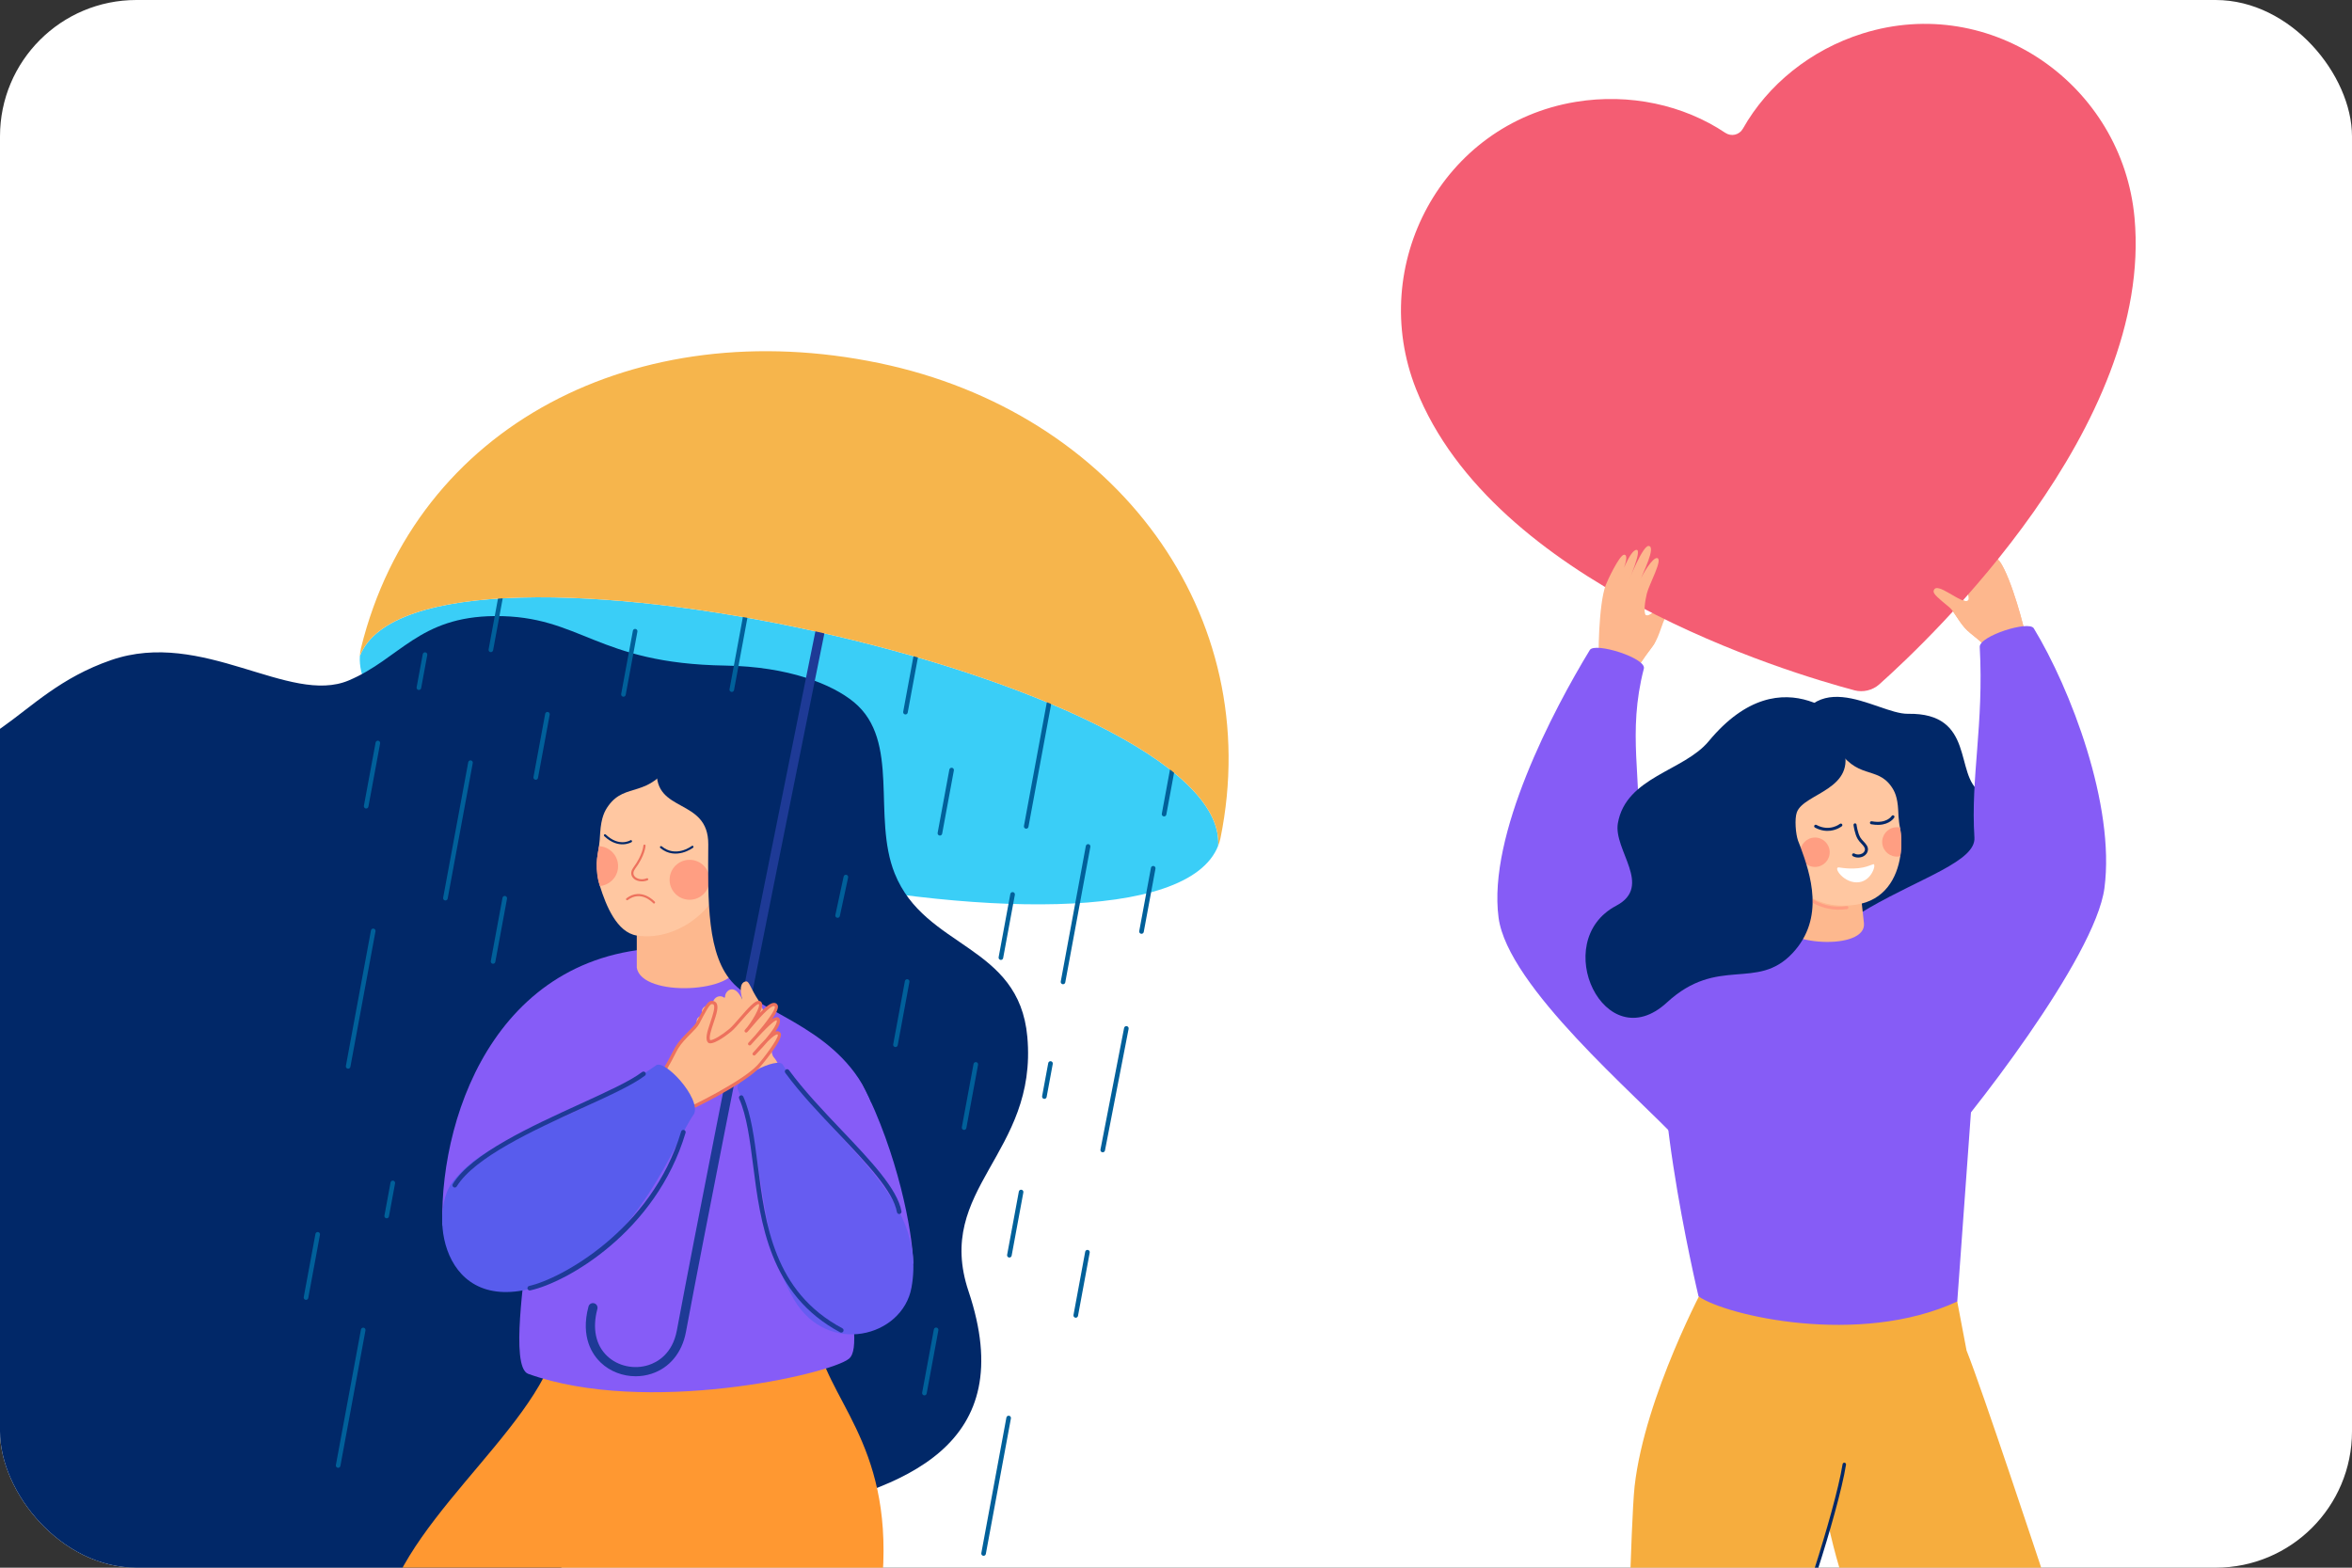<svg width="690" height="460" viewBox="0 0 690 460" fill="none" xmlns="http://www.w3.org/2000/svg">
<rect x="0" y="0" width="690" height="460" fill="#333333" stroke="none"/>
<g clip-path="url(#clip0_106_415)">
<rect width="690" height="460" rx="40" fill="white"/>
<g clip-path="url(#clip1_106_415)">
<path d="M105.578 192.47C102.507 240.812 339.735 293.274 357.37 248.153C360.441 199.811 123.214 147.349 105.578 192.47Z" fill="#3ACEF7"/>
<path d="M-117.896 259.986V478.685H152.081C149.918 430.141 314.466 469.318 284.146 378.922C274.002 348.679 304.489 338.614 301.381 304.206C298.924 276.992 271.381 278.447 262.479 256.304C255.782 239.648 264.26 217.404 250.531 206.044C244.147 200.762 231.313 195.584 212.835 195.299C174.742 194.711 170.504 180.61 145.206 180.774C122.848 180.92 117.313 193.303 102.335 199.647C84.841 207.055 59.506 184.383 32.584 193.694C3.023 203.917 -0.675 227.218 -36.269 221.458C-104.406 210.431 -117.896 259.986 -117.896 259.986Z" fill="#012868"/>
<path d="M111.93 478.686L256.797 478.425C265.735 431.427 247.355 416.228 241.012 398.267C238.369 390.787 165.908 383.253 163.408 394.094C157.345 420.392 114.204 448.868 111.93 478.686Z" fill="#FF9831"/>
<path d="M154.207 368.527C154.334 372.694 149.475 401.152 154.965 403.124C189.453 415.508 243.218 403.318 249.012 398.726C252.194 396.205 249.822 385.985 248.822 368.506C248.1 355.878 268.041 373.492 267.943 370.571C267.31 351.659 251.12 280.528 201.156 278.182C147.296 275.654 129.13 325.582 129.752 358.926C129.872 365.389 153.969 360.737 154.207 368.527Z" fill="#865CF7"/>
<path d="M211.035 250.935L216.015 283.027C216.927 291.305 188.136 292.858 186.811 283.898V271.102L211.035 250.935Z" fill="#FDB88E"/>
<path d="M175.733 248.293C175.461 250.016 175.113 251.575 175.072 253.289C175.021 255.517 175.319 257.807 175.996 259.984C177.795 265.773 180.995 273.593 186.811 274.513C199.257 276.481 213.759 265.36 213.325 250.126C212.947 236.832 202.106 215.541 197.438 222.999C190.193 234.573 183.55 229.35 178.464 236.453C177.399 237.941 176.374 239.835 176.073 244.373C175.976 245.83 175.918 247.105 175.733 248.293Z" fill="#FFC7A1"/>
<path d="M202.304 264.009C205.542 264.009 208.168 261.386 208.168 258.15C208.168 254.914 205.542 252.291 202.304 252.291C199.065 252.291 196.439 254.914 196.439 258.15C196.439 261.386 199.065 264.009 202.304 264.009Z" fill="#FF9E82"/>
<path d="M175.072 253.288C175.022 255.517 175.201 257.801 175.996 259.983C178.698 259.736 180.955 257.637 181.288 254.837C181.67 251.623 179.374 248.71 176.157 248.328C176.011 248.311 175.872 248.301 175.733 248.293C175.461 250.015 175.114 251.575 175.072 253.288Z" fill="#FF9E82"/>
<path d="M183.678 263.97C183.687 263.991 183.699 264.01 183.713 264.029C183.82 264.17 184.021 264.198 184.163 264.092C188.087 261.137 191.475 264.853 191.618 265.012C191.736 265.144 191.939 265.156 192.071 265.039C192.203 264.921 192.217 264.718 192.098 264.586C192.059 264.543 188.178 260.266 183.776 263.58C183.653 263.673 183.616 263.836 183.678 263.97Z" fill="#ED715D"/>
<path d="M185.368 257.063C185.435 257.208 185.519 257.349 185.623 257.483C186.476 258.594 188.345 258.95 189.969 258.309C190.134 258.245 190.215 258.058 190.15 257.893C190.09 257.719 189.898 257.648 189.733 257.713C188.176 258.327 186.715 257.851 186.132 257.092C185.666 256.491 185.736 255.73 186.314 254.951C189.245 250.998 189.385 248.258 189.39 248.143C189.397 247.967 189.259 247.817 189.082 247.81C188.905 247.803 188.756 247.941 188.748 248.117C188.747 248.144 188.599 250.793 185.798 254.569C185.166 255.422 185.019 256.307 185.368 257.063Z" fill="#ED715D"/>
<path d="M193.637 248.722C193.657 248.765 193.686 248.804 193.724 248.836C198.236 252.551 203.276 248.782 203.327 248.743C203.467 248.636 203.492 248.43 203.386 248.294C203.279 248.153 203.078 248.127 202.937 248.234C202.747 248.378 198.247 251.729 194.133 248.341C193.996 248.228 193.794 248.248 193.681 248.385C193.6 248.483 193.587 248.614 193.637 248.722Z" fill="#002869"/>
<path d="M177.188 245.237C177.204 245.272 177.228 245.306 177.258 245.335C181.504 249.367 185.228 247.134 185.265 247.11C185.416 247.017 185.469 246.821 185.369 246.67C185.276 246.519 185.078 246.472 184.928 246.565C184.793 246.648 181.574 248.549 177.701 244.87C177.572 244.748 177.369 244.753 177.246 244.882C177.153 244.979 177.134 245.121 177.188 245.237Z" fill="#002869"/>
<path d="M193.1 212.836C193.1 212.836 216.496 194.576 241.069 225.086C249.141 235.108 255.744 323.83 255.744 323.83C247.181 302.207 224.472 297.882 215.388 288.8C207.222 280.636 207.703 264.008 207.784 247.748C207.854 233.953 191.82 238.776 192.705 225.83C193.686 211.478 193.1 212.836 193.1 212.836Z" fill="#012868"/>
<path d="M186.484 403.828C182.711 403.828 178.995 402.433 176.27 399.852C173.878 397.585 170.227 392.431 172.643 383.369C172.836 382.65 173.577 382.218 174.294 382.415C175.014 382.605 175.442 383.344 175.251 384.064C173.726 389.781 174.747 394.693 178.127 397.896C181.269 400.872 186.041 401.912 190.286 400.535C192.823 399.713 197.274 397.301 198.569 390.378C209.846 330.158 241.616 173.365 241.935 171.789C242.084 171.059 242.798 170.586 243.526 170.735C244.257 170.882 244.729 171.594 244.581 172.324C244.261 173.9 212.494 330.674 201.223 390.873C200.089 396.931 196.405 401.388 191.118 403.101C189.607 403.589 188.04 403.828 186.484 403.828Z" fill="#1E3A96"/>
<path d="M227.069 310.308C225.899 309.042 226.529 306.25 225.983 303.954C225.203 299.93 223.667 295.302 222.591 293.669C220.18 290.013 219.803 287.888 218.908 287.97C217.059 288.137 216.999 290.656 217.782 293.289C217.573 292.804 217.314 292.427 217.016 291.956C215.011 288.787 212.71 290.831 212.701 292.509C212.7 292.653 212.564 292.827 212.45 292.74C210.831 291.515 208.525 293.212 209.293 295.294C209.35 295.436 209.216 295.37 209.091 295.297C207.535 294.504 205.035 295.532 206.208 298.132C206.156 298.01 203.441 298.209 204.74 301.002C204.869 301.277 205.045 301.574 205.247 301.876C203.762 308.675 215.877 312.433 218.264 321.14L229.644 315.457C229.644 315.458 228.346 311.689 227.069 310.308Z" fill="#FDB98D"/>
<path d="M216.467 319.755C224.663 337.551 222.066 362.838 232.906 381.285C242.752 398.04 264.779 392.368 267.403 377.799C272.274 350.756 243.966 335.659 229.637 312.396C228.121 309.935 214.979 316.523 216.467 319.755Z" fill="#665CF1"/>
<path d="M198.54 307.422C200.387 304.356 203.782 301.959 204.719 300.171C206.818 296.168 207.871 294.159 208.798 294.15C212.55 294.114 206.149 303.981 208.134 305.647C209.286 305.925 212.298 303.919 214.246 302.29C216.58 300.338 221.724 292.967 222.959 294.302C223.995 295.422 220.387 300.909 218.891 302.504C220.46 300.857 226.483 292.891 227.706 295.133C228.602 296.777 220.962 305.197 219.917 306.289C220.446 305.785 227.489 297.446 228.275 299.169C229.186 301.166 222.278 308.149 221.233 309.241C221.908 308.609 227.738 301.262 228.626 303.461C229.176 304.823 223.473 311.892 222.43 312.986C217.829 317.807 202.374 325.488 200.291 326.098L192.465 319.266C192.465 319.266 194.27 315.118 195.369 313.281C196.742 310.983 197.848 308.571 198.54 307.422Z" fill="#FDB98D"/>
<path d="M200.291 326.569C200.178 326.569 200.067 326.53 199.98 326.453L192.154 319.622C191.999 319.487 191.949 319.267 192.031 319.079C192.106 318.909 193.861 314.882 194.963 313.039C195.752 311.719 196.468 310.332 197.042 309.219C197.473 308.381 197.842 307.668 198.135 307.178C199.171 305.462 200.648 303.977 201.951 302.668C203 301.614 203.907 300.704 204.299 299.954C206.624 295.523 207.583 293.691 208.792 293.68C208.802 293.68 208.81 293.68 208.817 293.68C209.549 293.68 209.937 294.001 210.136 294.273C210.935 295.371 210.185 297.601 209.318 300.184C208.699 302.023 207.862 304.514 208.361 305.204C208.372 305.205 208.384 305.205 208.394 305.205C209.308 305.205 211.707 303.798 213.943 301.928C214.711 301.286 215.82 300.005 216.996 298.649C219.668 295.563 221.376 293.689 222.56 293.67C222.853 293.69 223.113 293.773 223.305 293.982C223.861 294.583 223.562 295.831 222.921 297.209C224.647 295.399 226.19 294.144 227.197 294.275C227.597 294.315 227.916 294.534 228.121 294.909C228.526 295.653 227.737 297.254 226.522 299.041C227.185 298.594 227.681 298.42 228.052 298.474C228.347 298.519 228.578 298.697 228.704 298.973C228.957 299.529 228.973 300.488 227.474 302.7C227.764 302.592 228.023 302.556 228.25 302.596C228.62 302.658 228.909 302.903 229.063 303.284C229.825 305.168 222.845 313.235 222.773 313.311C218.03 318.281 202.388 325.977 200.424 326.551C200.381 326.564 200.336 326.569 200.291 326.569ZM193.036 319.139L200.398 325.565C203.08 324.575 217.712 317.247 222.089 312.661C223.81 310.854 228.477 304.62 228.187 303.634C228.146 303.536 228.115 303.529 228.093 303.526C227.642 303.453 226.682 304.141 225.231 305.585C224.317 306.657 223.183 307.902 221.782 309.35L221.71 309.427C221.644 309.498 221.592 309.55 221.555 309.586C221.368 309.761 221.077 309.756 220.896 309.573C220.717 309.391 220.715 309.099 220.891 308.915L221.064 308.737C221.201 308.585 221.398 308.359 221.641 308.08C222.706 306.862 223.678 305.792 224.549 304.928C228.022 300.85 227.982 299.663 227.846 299.365C227.843 299.364 227.839 299.364 227.837 299.364C227.523 299.364 226.286 300.035 222.164 304.519C221.392 305.396 220.764 306.076 220.459 306.403C220.356 306.516 220.283 306.594 220.244 306.63C220.056 306.805 219.763 306.803 219.583 306.622C219.402 306.442 219.398 306.148 219.576 305.963C219.629 305.908 219.683 305.851 219.737 305.794C219.852 305.669 220.018 305.484 220.226 305.251C220.724 304.694 221.196 304.174 221.64 303.692C224.621 300.26 227.699 296.107 227.291 295.359C227.224 295.236 227.16 295.218 227.101 295.213C225.884 295.049 222.144 299.438 220.566 301.298C220.002 301.962 219.535 302.511 219.234 302.829C219.052 303.016 218.755 303.025 218.567 302.847C218.377 302.668 218.369 302.371 218.546 302.181C220.464 300.137 223.217 295.275 222.612 294.622C221.969 294.384 219.09 297.671 217.71 299.266C216.509 300.652 215.376 301.961 214.549 302.652C214.36 302.811 209.851 306.549 208.023 306.105C207.952 306.088 207.886 306.055 207.83 306.008C206.687 305.05 207.491 302.655 208.423 299.884C209.073 297.945 209.885 295.532 209.373 294.827C209.307 294.738 209.204 294.634 208.803 294.622C208.158 294.628 206.893 297.043 205.14 300.384C204.676 301.269 203.725 302.226 202.621 303.333C201.356 304.604 199.921 306.045 198.945 307.665C198.659 308.14 198.3 308.837 197.881 309.65C197.3 310.776 196.578 312.176 195.775 313.523C194.877 315.022 193.479 318.14 193.036 319.139Z" fill="#ED715D"/>
<path d="M203.623 326.846C197.968 334.667 187.215 365.734 161.715 376.129C129.842 389.123 125.509 356.157 132.745 346.848C144.268 332.027 163.899 332.421 192.33 312.708C194.638 310.331 205.712 322.176 203.623 326.846Z" fill="#585CED"/>
<path d="M133.416 348.448C133.296 348.448 133.174 348.417 133.064 348.349C132.746 348.154 132.647 347.739 132.842 347.422C138.342 338.481 155.931 330.444 170.064 323.987C178.028 320.347 184.906 317.205 188.374 314.561C188.669 314.336 189.094 314.392 189.32 314.688C189.547 314.984 189.489 315.408 189.194 315.633C185.605 318.368 178.663 321.54 170.625 325.213C156.659 331.593 139.277 339.535 133.992 348.128C133.864 348.334 133.643 348.448 133.416 348.448Z" fill="#1E3A96"/>
<path d="M155.406 378.651C155.095 378.651 154.816 378.435 154.748 378.119C154.669 377.756 154.9 377.396 155.264 377.319C164.126 375.401 191.151 361.103 199.826 332.018C199.934 331.663 200.304 331.463 200.666 331.564C201.023 331.67 201.226 332.046 201.12 332.402C192.442 361.495 166.192 376.333 155.55 378.635C155.502 378.646 155.454 378.651 155.406 378.651Z" fill="#1E3A96"/>
<path d="M246.802 391.022C246.694 391.022 246.586 390.997 246.485 390.943C225.774 379.897 223.087 358.803 220.927 341.854C219.981 334.432 219.087 327.422 216.832 322.333C216.68 321.993 216.834 321.594 217.176 321.444C217.512 321.294 217.914 321.447 218.065 321.787C220.401 327.057 221.307 334.162 222.266 341.684C224.496 359.192 227.025 379.036 247.12 389.753C247.45 389.928 247.573 390.337 247.398 390.665C247.277 390.893 247.043 391.022 246.802 391.022Z" fill="#1E3A96"/>
<path d="M263.795 356.223C263.475 356.223 263.191 355.994 263.133 355.667C262.036 349.504 254.231 341.29 245.967 332.593C240.473 326.814 234.795 320.837 230.369 314.794C230.149 314.494 230.213 314.072 230.515 313.853C230.814 313.631 231.236 313.697 231.457 313.999C235.833 319.973 241.482 325.916 246.944 331.665C255.352 340.513 263.293 348.869 264.461 355.43C264.527 355.798 264.282 356.148 263.916 356.212C263.874 356.219 263.835 356.223 263.795 356.223Z" fill="#1E3A96"/>
<path d="M144.646 282.798C144.605 282.798 144.564 282.794 144.523 282.786C144.157 282.719 143.914 282.368 143.982 282.002L147.416 263.445C147.484 263.078 147.832 262.833 148.202 262.904C148.568 262.972 148.811 263.324 148.743 263.69L145.309 282.246C145.249 282.572 144.965 282.798 144.646 282.798Z" fill="#01609A"/>
<path d="M107.42 237.238C107.379 237.238 107.338 237.235 107.296 237.227C106.93 237.159 106.688 236.808 106.756 236.442L110.19 217.883C110.257 217.517 110.607 217.273 110.976 217.343C111.342 217.411 111.585 217.762 111.517 218.128L108.082 236.686C108.023 237.011 107.739 237.238 107.42 237.238Z" fill="#01609A"/>
<path d="M89.771 381.413C89.73 381.413 89.689 381.409 89.648 381.401C89.282 381.334 89.039 380.982 89.107 380.616L92.541 362.058C92.609 361.691 92.959 361.449 93.328 361.519C93.694 361.586 93.936 361.937 93.868 362.303L90.434 380.861C90.374 381.186 90.09 381.413 89.771 381.413Z" fill="#01609A"/>
<path d="M275.738 245.176C275.697 245.176 275.655 245.172 275.614 245.165C275.248 245.097 275.006 244.745 275.074 244.379L278.508 225.822C278.575 225.455 278.93 225.209 279.293 225.281C279.66 225.349 279.902 225.701 279.833 226.066L276.4 244.624C276.34 244.949 276.057 245.176 275.738 245.176Z" fill="#01609A"/>
<path d="M334.879 274.003C334.838 274.003 334.796 273.999 334.755 273.991C334.389 273.924 334.146 273.572 334.215 273.206L337.65 254.649C337.717 254.282 338.073 254.034 338.435 254.108C338.801 254.176 339.044 254.528 338.975 254.894L335.54 273.451C335.481 273.776 335.198 274.003 334.879 274.003Z" fill="#01609A"/>
<path d="M293.631 281.668C293.59 281.668 293.548 281.664 293.507 281.656C293.141 281.588 292.898 281.237 292.967 280.871L296.4 262.313C296.468 261.947 296.822 261.703 297.186 261.772C297.552 261.84 297.794 262.192 297.726 262.558L294.292 281.116C294.233 281.441 293.949 281.668 293.631 281.668Z" fill="#01609A"/>
<path d="M282.836 331.545C282.795 331.545 282.753 331.54 282.712 331.533C282.346 331.465 282.103 331.114 282.172 330.748L285.606 312.191C285.671 311.823 286.03 311.577 286.391 311.651C286.757 311.718 287 312.069 286.931 312.435L283.497 330.993C283.438 331.318 283.155 331.545 282.836 331.545Z" fill="#01609A"/>
<path d="M245.724 269.314C245.678 269.314 245.63 269.31 245.582 269.299C245.218 269.221 244.986 268.863 245.064 268.499L247.492 257.209C247.571 256.844 247.928 256.612 248.295 256.691C248.658 256.77 248.89 257.128 248.813 257.492L246.384 268.782C246.316 269.099 246.036 269.314 245.724 269.314Z" fill="#01609A"/>
<path d="M323.503 338.118C323.459 338.118 323.416 338.114 323.372 338.106C323.007 338.035 322.768 337.681 322.839 337.315L329.774 301.629C329.846 301.263 330.203 301.03 330.565 301.096C330.93 301.167 331.17 301.521 331.099 301.887L324.164 337.573C324.101 337.894 323.819 338.118 323.503 338.118Z" fill="#01609A"/>
<path d="M122.888 202.463C122.847 202.463 122.807 202.46 122.765 202.452C122.399 202.384 122.156 202.033 122.224 201.667L124.021 191.956C124.089 191.59 124.44 191.345 124.807 191.416C125.174 191.484 125.416 191.835 125.348 192.201L123.551 201.912C123.491 202.236 123.207 202.463 122.888 202.463Z" fill="#01609A"/>
<path d="M113.441 357.485C113.4 357.485 113.359 357.481 113.318 357.473C112.952 357.406 112.709 357.055 112.777 356.689L114.574 346.979C114.641 346.612 114.993 346.367 115.36 346.439C115.726 346.506 115.969 346.857 115.901 347.224L114.104 356.934C114.044 357.259 113.76 357.485 113.441 357.485Z" fill="#01609A"/>
<path d="M306.387 322.437C306.346 322.437 306.304 322.433 306.263 322.425C305.896 322.358 305.654 322.007 305.723 321.641L307.52 311.931C307.586 311.563 307.946 311.321 308.305 311.391C308.672 311.458 308.914 311.809 308.845 312.175L307.048 321.885C306.989 322.211 306.705 322.437 306.387 322.437Z" fill="#01609A"/>
<path d="M182.896 204.438C182.855 204.438 182.814 204.435 182.773 204.427C182.407 204.359 182.164 204.008 182.232 203.642L185.666 185.085C185.734 184.718 186.085 184.471 186.453 184.544C186.819 184.612 187.06 184.963 186.993 185.329L183.559 203.887C183.499 204.211 183.215 204.438 182.896 204.438Z" fill="#01609A"/>
<path d="M157.17 228.8C157.129 228.8 157.088 228.797 157.046 228.789C156.68 228.721 156.438 228.369 156.506 228.003L159.94 209.446C160.007 209.079 160.357 208.833 160.726 208.906C161.092 208.973 161.335 209.325 161.267 209.691L157.832 228.248C157.772 228.573 157.488 228.8 157.17 228.8Z" fill="#01609A"/>
<path d="M265.633 209.64C265.592 209.64 265.55 209.637 265.509 209.629C265.143 209.561 264.9 209.209 264.969 208.843L268.402 190.286C268.47 189.92 268.828 189.676 269.188 189.745C269.554 189.813 269.796 190.165 269.728 190.53L266.294 209.088C266.235 209.413 265.951 209.64 265.633 209.64Z" fill="#01609A"/>
<path d="M296.123 368.993C296.082 368.993 296.04 368.989 295.999 368.981C295.633 368.914 295.39 368.563 295.459 368.197L298.894 349.639C298.96 349.272 299.32 349.027 299.679 349.1C300.046 349.167 300.288 349.518 300.22 349.884L296.784 368.442C296.725 368.767 296.442 368.993 296.123 368.993Z" fill="#01609A"/>
<path d="M271.193 409.441C271.152 409.441 271.11 409.437 271.07 409.429C270.703 409.362 270.461 409.011 270.529 408.645L273.964 390.088C274.031 389.72 274.389 389.475 274.75 389.548C275.116 389.615 275.359 389.966 275.29 390.332L271.855 408.89C271.795 409.215 271.512 409.441 271.193 409.441Z" fill="#01609A"/>
<path d="M315.592 386.654C315.551 386.654 315.509 386.649 315.468 386.642C315.101 386.574 314.859 386.223 314.928 385.857L318.361 367.3C318.427 366.932 318.782 366.689 319.147 366.76C319.513 366.827 319.756 367.178 319.687 367.544L316.253 386.102C316.194 386.427 315.91 386.654 315.592 386.654Z" fill="#01609A"/>
<path d="M262.701 307.233C262.66 307.233 262.618 307.229 262.577 307.222C262.211 307.154 261.969 306.803 262.037 306.437L265.471 287.879C265.538 287.512 265.892 287.266 266.256 287.34C266.622 287.407 266.865 287.758 266.796 288.124L263.363 306.682C263.303 307.007 263.02 307.233 262.701 307.233Z" fill="#01609A"/>
<path d="M214.68 203.032C214.639 203.032 214.597 203.029 214.556 203.021C214.189 202.953 213.947 202.602 214.016 202.236L221.374 162.469C221.44 162.103 221.799 161.859 222.159 161.929C222.526 161.997 222.768 162.348 222.7 162.714L215.341 202.48C215.282 202.805 214.998 203.032 214.68 203.032Z" fill="#01609A"/>
<path d="M130.67 264.218C130.629 264.218 130.588 264.215 130.546 264.207C130.18 264.14 129.938 263.788 130.006 263.422L137.364 223.656C137.432 223.29 137.785 223.046 138.15 223.115C138.517 223.183 138.759 223.534 138.691 223.9L131.332 263.667C131.272 263.991 130.989 264.218 130.67 264.218Z" fill="#01609A"/>
<path d="M102.132 313.585C102.092 313.585 102.051 313.581 102.009 313.573C101.643 313.506 101.4 313.154 101.468 312.788L108.828 273.022C108.895 272.655 109.245 272.409 109.614 272.481C109.98 272.549 110.223 272.901 110.155 273.267L102.795 313.033C102.735 313.359 102.451 313.585 102.132 313.585Z" fill="#01609A"/>
<path d="M144 191.351C143.959 191.351 143.918 191.348 143.876 191.34C143.51 191.272 143.268 190.921 143.336 190.555L150.695 150.788C150.762 150.422 151.112 150.179 151.481 150.248C151.847 150.316 152.089 150.667 152.021 151.033L144.662 190.8C144.602 191.124 144.318 191.351 144 191.351Z" fill="#01609A"/>
<path d="M301.055 243.16C301.014 243.16 300.972 243.157 300.931 243.149C300.564 243.081 300.322 242.73 300.39 242.364L307.749 202.597C307.817 202.231 308.174 201.988 308.535 202.057C308.901 202.125 309.144 202.476 309.075 202.842L301.716 242.609C301.657 242.933 301.373 243.16 301.055 243.16Z" fill="#01609A"/>
<path d="M311.855 288.801C311.815 288.801 311.772 288.797 311.732 288.789C311.365 288.722 311.123 288.37 311.191 288.004L318.55 248.237C318.617 247.871 318.973 247.623 319.336 247.697C319.702 247.765 319.944 248.116 319.876 248.482L312.517 288.249C312.458 288.574 312.174 288.801 311.855 288.801Z" fill="#01609A"/>
<path d="M288.551 456.515C288.51 456.515 288.468 456.511 288.427 456.503C288.06 456.436 287.818 456.085 287.887 455.719L295.245 415.952C295.313 415.585 295.668 415.339 296.031 415.412C296.397 415.48 296.64 415.831 296.571 416.197L289.212 455.963C289.153 456.289 288.869 456.515 288.551 456.515Z" fill="#01609A"/>
<path d="M99.197 430.691C99.156 430.691 99.115 430.687 99.074 430.679C98.707 430.612 98.465 430.261 98.533 429.895L105.892 390.128C105.959 389.761 106.309 389.516 106.678 389.588C107.044 389.655 107.287 390.007 107.219 390.373L99.86 430.139C99.8 430.465 99.516 430.691 99.197 430.691Z" fill="#01609A"/>
<path d="M341.504 239.561C341.463 239.561 341.421 239.558 341.38 239.55C341.014 239.482 340.771 239.131 340.84 238.765L348.198 198.999C348.266 198.633 348.621 198.388 348.984 198.458C349.35 198.526 349.593 198.878 349.524 199.244L342.165 239.01C342.106 239.334 341.823 239.561 341.504 239.561Z" fill="#01609A"/>
<path d="M257.874 106.532C186.95 91.806 122.047 124.587 105.892 190.213C105.707 190.963 105.624 191.718 105.578 192.471C123.214 147.35 360.441 199.812 357.37 248.153C357.655 247.453 357.884 246.731 358.039 245.974C371.432 180.329 327.349 120.956 257.874 106.532Z" fill="#F6B54C"/>
</g>
<path d="M598.902 460.249L539.672 460.249C538.247 455.448 537.315 451.557 536.354 447.512C535.494 451.224 533.928 455.448 532.35 460.249L478.331 460.249C478.331 460.249 478.939 441.41 479.546 436.062C482.563 409.493 500.376 376.572 500.376 376.572C503.602 370.089 573.005 378.259 574.19 381.893L576.927 396.284C581.302 407.101 598.902 460.249 598.902 460.249Z" fill="#F6AD3E"/>
<path d="M533.376 460.254C536.627 450.156 540.452 436.79 541.56 429.778C541.604 429.5 541.415 429.241 541.137 429.197C540.864 429.141 540.601 429.343 540.556 429.619C539.444 436.667 535.568 450.172 532.311 460.253L533.376 460.254Z" fill="#012868"/>
<path d="M518.295 274.136C524.908 285.925 574.312 301.494 570.477 272.169C569.254 262.81 604.349 247.192 580.926 232.349C573.301 227.517 579.63 209.105 559.744 209.447C550.245 209.61 529.826 192.174 524.193 221.662C521.945 233.428 518.295 274.136 518.295 274.136Z" fill="#012868"/>
<path d="M490.8 290.453C480.995 307.934 498.292 380.387 498.292 380.387C506.172 385.986 545.43 395.223 574.198 381.893L580.921 288.965C580.921 288.965 555.105 281.476 546.26 276.746C514.514 259.77 490.8 290.453 490.8 290.453Z" fill="#865CF6"/>
<path d="M577.231 185.094C574.83 182.868 573.317 179.381 571.891 178.208C568.697 175.582 567.093 174.263 567.259 173.432C567.927 170.067 575.571 177.642 577.433 176.176C577.898 175.197 576.664 172.126 575.568 170.078C574.257 167.625 568.615 161.642 570.042 160.787C571.238 160.069 575.479 164.324 576.628 165.962C575.446 164.249 569.435 157.368 571.673 156.694C573.312 156.2 579.428 164.612 580.211 165.751C579.858 165.183 573.704 157.32 575.395 156.939C577.353 156.497 582.318 163.985 583.101 165.125C582.661 164.403 577.169 157.811 579.304 157.428C580.628 157.19 585.894 163.616 586.679 164.755C590.138 169.774 594.131 185.042 594.288 187.021L586.706 192.747C586.706 192.747 583.328 190.356 581.887 189.029C580.085 187.37 578.132 185.929 577.231 185.094Z" fill="#FDB78D"/>
<path d="M485.194 189.095C486.979 186.35 487.594 182.599 488.691 181.113C491.146 177.786 492.379 176.116 492.015 175.35C490.545 172.251 484.984 181.463 482.819 180.497C482.13 179.661 468.793 193.173 469.125 195.13L477.876 198.831C477.876 198.831 480.568 195.686 481.64 194.048C482.982 191.999 484.525 190.125 485.194 189.095Z" fill="#FDB78D"/>
<path d="M546.393 9.837C531.12 14.639 518.538 24.928 511.325 37.732C510.268 39.608 507.925 40.167 506.136 38.969C493.922 30.796 478.051 27.29 462.254 29.895C423.033 36.364 401.053 77.842 415.419 114.148C438.064 171.377 524.301 197.303 544.067 202.563C546.544 203.221 549.363 202.549 551.276 200.844C566.544 187.233 631.81 125.19 626.201 63.899C622.643 25.018 584.315 -2.084 546.393 9.837Z" fill="#F45D73"/>
<path d="M485.194 189.095C486.979 186.35 484.984 181.462 482.82 180.497C482.13 179.661 482.576 176.381 483.138 174.128C483.811 171.428 487.82 164.248 486.228 163.768C484.892 163.364 481.819 168.526 481.105 170.394C481.833 168.445 485.98 160.305 483.646 160.197C481.935 160.118 478.06 169.769 477.579 171.066C477.783 170.429 481.829 161.3 480.097 161.344C478.089 161.394 475.105 169.868 474.624 171.165C474.874 170.357 478.589 162.623 476.425 162.773C475.084 162.866 471.547 170.384 471.064 171.68C468.936 177.392 468.793 193.172 469.125 195.13L477.876 198.83C477.876 198.83 480.568 195.686 481.64 194.048C482.982 191.999 484.525 190.125 485.194 189.095Z" fill="#FDB78D"/>
<path d="M577.231 185.095C574.83 182.869 573.317 179.381 571.891 178.209C568.697 175.582 567.093 174.264 567.259 173.432C567.927 170.067 575.571 177.642 577.433 176.177C577.898 175.198 585.894 163.616 586.679 164.755C590.138 169.775 594.131 185.042 594.288 187.021L586.706 192.747C586.706 192.747 583.328 190.356 581.887 189.029C580.085 187.37 578.132 185.929 577.231 185.095Z" fill="#FDB78D"/>
<path d="M466.402 190.728C455.658 208.379 436.413 244.968 439.63 269.255C442.316 289.531 480.159 321.429 492.675 334.94L517.486 313.309C570.767 265.621 479.723 260.333 480.598 246.608C481.735 228.774 477.324 215.195 482.252 196.193C483.054 193.098 467.855 188.341 466.402 190.728Z" fill="#865CF6"/>
<path d="M596.644 184.362C607.388 202.013 620.589 236.316 617.372 260.603C614.686 280.88 577.749 328.357 565.233 341.868L522.639 309.963C515.339 265.353 580.106 259.506 579.231 245.781C578.094 227.947 582.033 212.712 580.794 189.827C580.621 186.634 595.191 181.974 596.644 184.362Z" fill="#865CF6"/>
<path d="M523.586 245.64L521.306 270.004C522.216 277.618 547.659 279.038 546.822 270.886L545.352 257.461L523.586 245.64Z" fill="#FDB88E"/>
<path d="M557.481 251.235C556.504 257.543 553.01 264.227 544.405 265.478C530.269 267.531 522.05 257.646 522.615 244.384C523.114 232.814 534.586 212.329 538.553 218.882C544.711 229.051 550.556 224.584 554.892 230.834C555.796 232.143 556.668 233.806 556.872 237.759C556.937 239.027 556.97 240.14 557.12 241.179C557.182 241.62 557.225 242.054 557.317 242.473C557.342 242.59 557.368 242.707 557.386 242.827C557.827 245.062 557.966 248.103 557.481 251.235Z" fill="#FFC7A1"/>
<path d="M532.463 254.38C534.845 254.38 536.776 252.45 536.776 250.068C536.776 247.687 534.845 245.756 532.463 245.756C530.082 245.756 528.151 247.687 528.151 250.068C528.151 252.45 530.082 254.38 532.463 254.38Z" fill="#FF9E82"/>
<path d="M557.482 251.235C557.303 251.279 557.121 251.312 556.935 251.33C554.564 251.574 552.442 249.857 552.198 247.487C551.95 245.121 553.671 242.998 556.038 242.75C556.501 242.703 556.957 242.729 557.387 242.827C557.828 245.062 557.967 248.103 557.482 251.235Z" fill="#FF9E82"/>
<path d="M551.235 242.036C554.462 241.898 555.652 239.995 555.711 239.897C555.838 239.686 555.77 239.413 555.56 239.286C555.35 239.16 555.077 239.227 554.95 239.436C554.885 239.541 553.43 241.775 549.106 240.984C548.862 240.939 548.632 241.101 548.588 241.342C548.544 241.584 548.704 241.816 548.945 241.86C549.802 242.016 550.563 242.065 551.235 242.036Z" fill="#012868"/>
<path d="M536.956 243.754C538.94 243.517 540.235 242.514 540.322 242.445C540.514 242.292 540.546 242.013 540.394 241.82C540.241 241.627 539.962 241.595 539.769 241.748C539.646 241.845 536.69 244.109 532.873 242.048C532.656 241.931 532.386 242.011 532.27 242.228C532.153 242.444 532.234 242.714 532.45 242.831C534.143 243.745 535.69 243.905 536.956 243.754Z" fill="#012868"/>
<path d="M545.157 251.622C545.675 251.617 546.199 251.497 546.66 251.26C547.438 250.86 547.924 250.178 547.992 249.387C548.081 248.372 547.377 247.62 546.696 246.893C546.358 246.532 546.009 246.159 545.772 245.767C544.954 244.41 544.652 242.008 544.648 241.984C544.619 241.739 544.393 241.566 544.153 241.596C543.909 241.626 543.735 241.848 543.765 242.092C543.778 242.198 544.093 244.705 545.01 246.227C545.295 246.699 545.677 247.107 546.047 247.502C546.644 248.139 547.16 248.69 547.106 249.31C547.049 249.966 546.547 250.317 546.253 250.469C545.556 250.827 544.632 250.819 544.008 250.45C543.798 250.325 543.524 250.394 543.398 250.606C543.273 250.818 543.343 251.091 543.555 251.216C544.02 251.491 544.585 251.627 545.157 251.622Z" fill="#012868"/>
<path d="M541.872 266.75C542.115 266.713 542.282 266.487 542.246 266.243C542.209 266 541.983 265.833 541.74 265.87C534.3 266.99 529.654 262.232 529.608 262.184C529.438 262.005 529.155 262 528.978 262.169C528.801 262.339 528.794 262.621 528.964 262.799C529.165 263.009 533.98 267.939 541.872 266.75Z" fill="#FF9E82"/>
<path d="M545.431 258.857C549.238 258.337 550.529 253.31 549.552 253.581C548.443 253.888 545.906 255.531 539.54 254.535C537.54 254.222 540.932 259.471 545.431 258.857Z" fill="white"/>
<path d="M543.326 213.848C543.326 213.848 523.451 190.739 501.265 217.513C493.977 226.307 477.035 227.93 474.635 241.531C473.24 249.433 485.046 259.996 474.141 265.765C454.295 276.262 470.839 310.907 489.012 294.162C504.063 280.295 515.362 290.928 525.902 279.642C535.482 269.384 531.103 256.438 528.179 248.451C527.967 247.871 527.729 247.29 527.495 246.693H527.494C526.783 244.705 526.438 240.277 527.132 238.36C529.196 232.654 545.065 231.761 540.649 218.985C536.476 206.914 543.326 213.848 543.326 213.848Z" fill="#012868"/>
</g>
<defs>
<clipPath id="clip0_106_415">
<rect width="690" height="460" fill="white"/>
</clipPath>
<clipPath id="clip1_106_415">
<rect y="103" width="368" height="357" rx="40" fill="white"/>
</clipPath>
</defs>
</svg>
